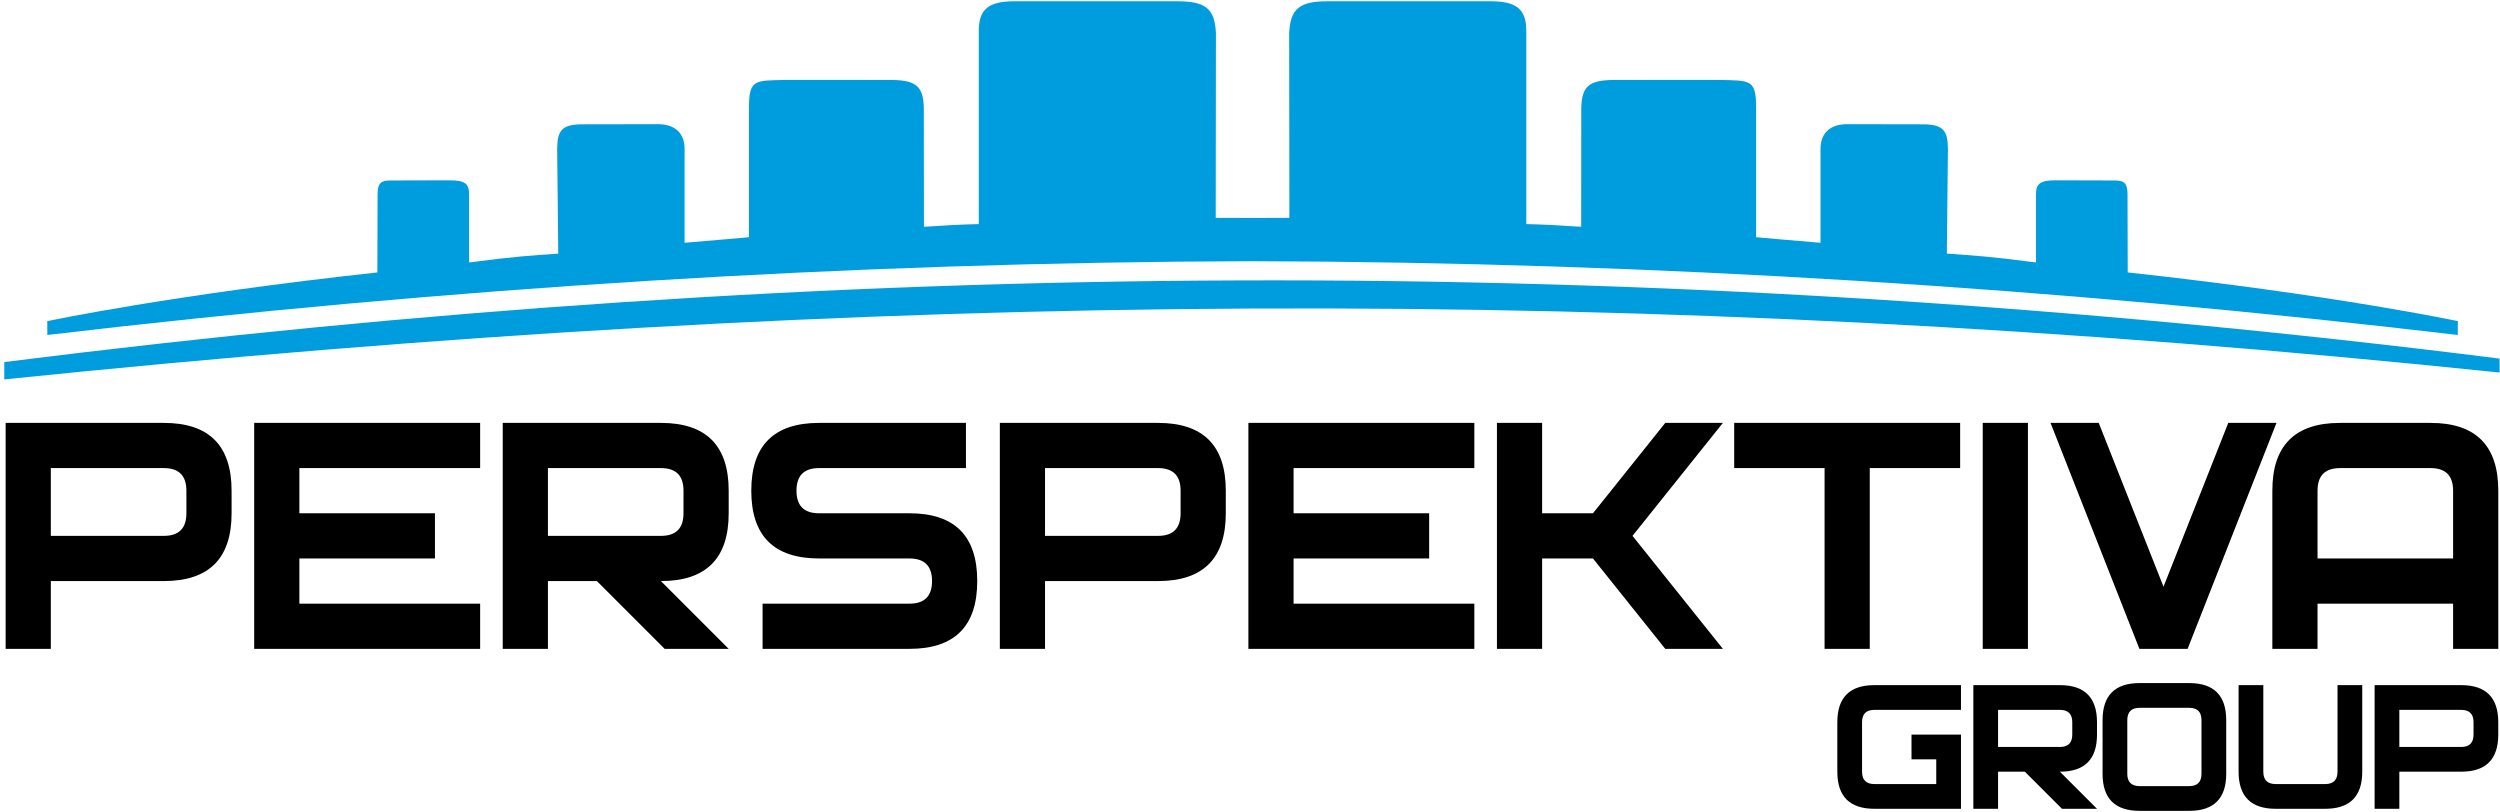 <?xml version="1.0" encoding="UTF-8"?> <svg xmlns="http://www.w3.org/2000/svg" width="539" height="175" viewBox="0 0 539 175" fill="none"> <path d="M0.922 81.8V78.058C179.337 55.611 352.191 53.818 538.902 77.312L538.922 80.324C351.644 60.826 188.19 62.527 0.922 81.8Z" fill="#009DDE"></path> <path fill-rule="evenodd" clip-rule="evenodd" d="M49.93 105.791V110.663C49.93 120.406 45.059 125.277 35.316 125.277H10.958V139.892H1.215V91.177H35.316C45.059 91.177 49.93 96.048 49.93 105.791ZM40.188 105.791C40.188 102.544 38.563 100.919 35.316 100.919H10.958V115.534H35.316C38.563 115.534 40.188 113.91 40.188 110.663V105.791ZM103.518 100.919H64.546V110.663H93.775V120.406H64.546V130.149H103.518V139.892H54.802V91.177H103.518V100.919ZM157.105 105.791V110.663C157.105 120.406 152.234 125.277 142.491 125.277L157.105 139.892H143.303L128.688 125.277H118.133V139.892H108.39V91.177H142.491C152.234 91.177 157.105 96.048 157.105 105.791ZM147.363 105.791C147.363 102.544 145.739 100.919 142.491 100.919H118.133V115.534H142.491C145.739 115.534 147.363 113.91 147.363 110.663V105.791ZM210.693 125.277C210.693 135.021 205.822 139.892 196.078 139.892H164.413V130.149H196.078C199.326 130.149 200.95 128.525 200.95 125.277C200.95 122.03 199.326 120.406 196.078 120.406H176.592C166.849 120.406 161.977 115.534 161.977 105.791C161.977 96.048 166.849 91.177 176.592 91.177H208.258V100.919H176.592C173.344 100.919 171.721 102.544 171.721 105.791C171.721 109.039 173.344 110.663 176.592 110.663H196.078C205.822 110.663 210.693 115.534 210.693 125.277ZM264.281 105.791V110.663C264.281 120.406 259.409 125.277 249.666 125.277H225.308V139.892H215.565V91.177H249.666C259.409 91.177 264.281 96.048 264.281 105.791ZM254.538 105.791C254.538 102.544 252.914 100.919 249.666 100.919H225.308V115.534H249.666C252.914 115.534 254.538 113.91 254.538 110.663V105.791ZM317.868 100.919H278.896V110.663H308.125V120.406H278.896V130.149H317.868V139.892H269.153V91.177H317.868V100.919ZM371.456 139.892H359.033L343.444 120.406H332.483V139.892H322.74V91.177H332.483V110.663H343.444L359.033 91.177H371.456L351.97 115.534L371.456 139.892ZM422.607 100.919H403.121V139.892H393.378V100.919H373.892V91.177H422.607V100.919ZM437.222 139.892H427.479V91.177H437.222V139.892ZM490.809 91.177L471.648 139.892H461.255L442.094 91.177H452.486L466.452 126.495L480.417 91.177H490.809ZM538.632 139.892H528.889V130.149H499.66V139.892H489.917V105.791C489.917 96.048 494.788 91.177 504.531 91.177H524.017C533.761 91.177 538.632 96.048 538.632 105.791V139.892ZM528.889 120.406V105.791C528.889 102.544 527.265 100.919 524.017 100.919H504.531C501.284 100.919 499.66 102.544 499.66 105.791V120.406H528.889Z" fill="black"></path> <path fill-rule="evenodd" clip-rule="evenodd" d="M422.788 174.375H404.125C398.793 174.375 396.127 171.709 396.127 166.377V155.713C396.127 150.381 398.793 147.715 404.125 147.715H422.788V153.047H404.125C402.348 153.047 401.459 153.936 401.459 155.713V166.377C401.459 168.155 402.348 169.043 404.125 169.043H417.456V163.711H412.123V158.379H422.788V174.375ZM452.114 155.713V158.379C452.114 163.711 449.448 166.377 444.116 166.377L452.114 174.375H444.56L436.562 166.377H430.786V174.375H425.453V147.715H444.116C449.448 147.715 452.114 150.381 452.114 155.713ZM446.782 155.713C446.782 153.936 445.893 153.047 444.116 153.047H430.786V161.045H444.116C445.893 161.045 446.782 160.156 446.782 158.379V155.713ZM479.974 166.821C479.974 172.154 477.308 174.82 471.976 174.82H461.312C455.979 174.82 453.313 172.154 453.313 166.821V155.269C453.313 149.936 455.979 147.271 461.312 147.271H471.976C477.308 147.271 479.974 149.936 479.974 155.269V166.821ZM474.642 166.821V155.269C474.642 153.491 473.753 152.602 471.976 152.602H461.312C459.534 152.602 458.645 153.491 458.645 155.269V166.821C458.645 168.599 459.534 169.488 461.312 169.488H471.976C473.753 169.488 474.642 168.599 474.642 166.821ZM509.3 166.377C509.3 171.709 506.634 174.375 501.302 174.375H490.638C485.306 174.375 482.64 171.709 482.64 166.377V147.715H487.972V166.377C487.972 168.155 488.86 169.043 490.638 169.043H501.302C503.079 169.043 503.968 168.155 503.968 166.377V147.715H509.3V166.377ZM538.627 155.713V158.379C538.627 163.711 535.961 166.377 530.628 166.377H517.298V174.375H511.966V147.715H530.628C535.961 147.715 538.627 150.381 538.627 155.713ZM533.295 155.713C533.295 153.936 532.406 153.047 530.628 153.047H517.298V161.045H530.628C532.406 161.045 533.295 160.156 533.295 158.379V155.713Z" fill="black"></path> <path d="M270.075 46.987H270.025C267.369 46.974 264.73 46.967 262.109 46.965L262.154 7.19C261.935 1.783 259.81 0.245 253.706 0.276L218.608 0.272C212.594 0.304 210.909 2.382 211.029 7.258C211.032 20.699 211.023 34.87 211.028 48.31C207.026 48.408 203.384 48.606 199.198 48.896L199.176 23.174C199.038 18.294 197.262 17.151 191.237 17.243L169.34 17.232C162.853 17.406 161.477 17.015 161.482 23.155V51.147C158.453 51.448 156.177 51.585 147.596 52.343V32.177C147.622 28.826 145.65 26.685 141.594 26.772C136.267 26.765 130.867 26.804 125.542 26.8C120.991 26.8 120.161 28.292 120.127 32.125L120.359 54.678C113.982 55.142 111.594 55.236 101.135 56.582L101.133 41.9C101.143 39.629 100.281 38.873 96.887 38.873C91.395 38.901 87.777 38.916 83.993 38.91C82.137 38.95 81.401 39.493 81.404 41.972C81.388 47.119 81.379 53.676 81.361 58.734C36.55 63.64 10.918 69.102 10.183 69.23L10.198 69.929C10.196 72.287 10.206 69.581 10.2 72.222C96.486 62.051 183.217 56.535 269.948 56.316H270.151C356.882 56.535 443.613 62.051 529.9 72.222C529.894 69.581 529.903 72.287 529.902 69.929L529.917 69.23C529.181 69.102 503.55 63.64 458.739 58.734C458.721 53.676 458.711 47.119 458.695 41.972C458.698 39.493 457.963 38.95 456.106 38.91C452.323 38.916 448.705 38.901 443.212 38.873C439.818 38.873 438.956 39.629 438.967 41.9L438.965 56.582C428.506 55.236 426.118 55.142 419.741 54.678L419.972 32.125C419.939 28.292 419.109 26.8 414.557 26.8C409.233 26.804 403.833 26.765 398.506 26.772C394.449 26.685 392.477 28.826 392.504 32.177V52.343C383.922 51.585 381.646 51.448 378.618 51.147V23.155C378.623 17.014 377.246 17.406 370.76 17.232L348.863 17.243C342.838 17.151 341.061 18.293 340.923 23.174L340.902 48.896C336.715 48.605 333.074 48.407 329.072 48.31C329.077 34.87 329.069 20.699 329.071 7.258C329.191 2.382 327.506 0.304 321.491 0.271L286.394 0.275C280.289 0.244 278.164 1.783 277.946 7.19L277.991 46.965C275.371 46.967 272.731 46.974 270.075 46.987Z" fill="#009DDE"></path> </svg> 